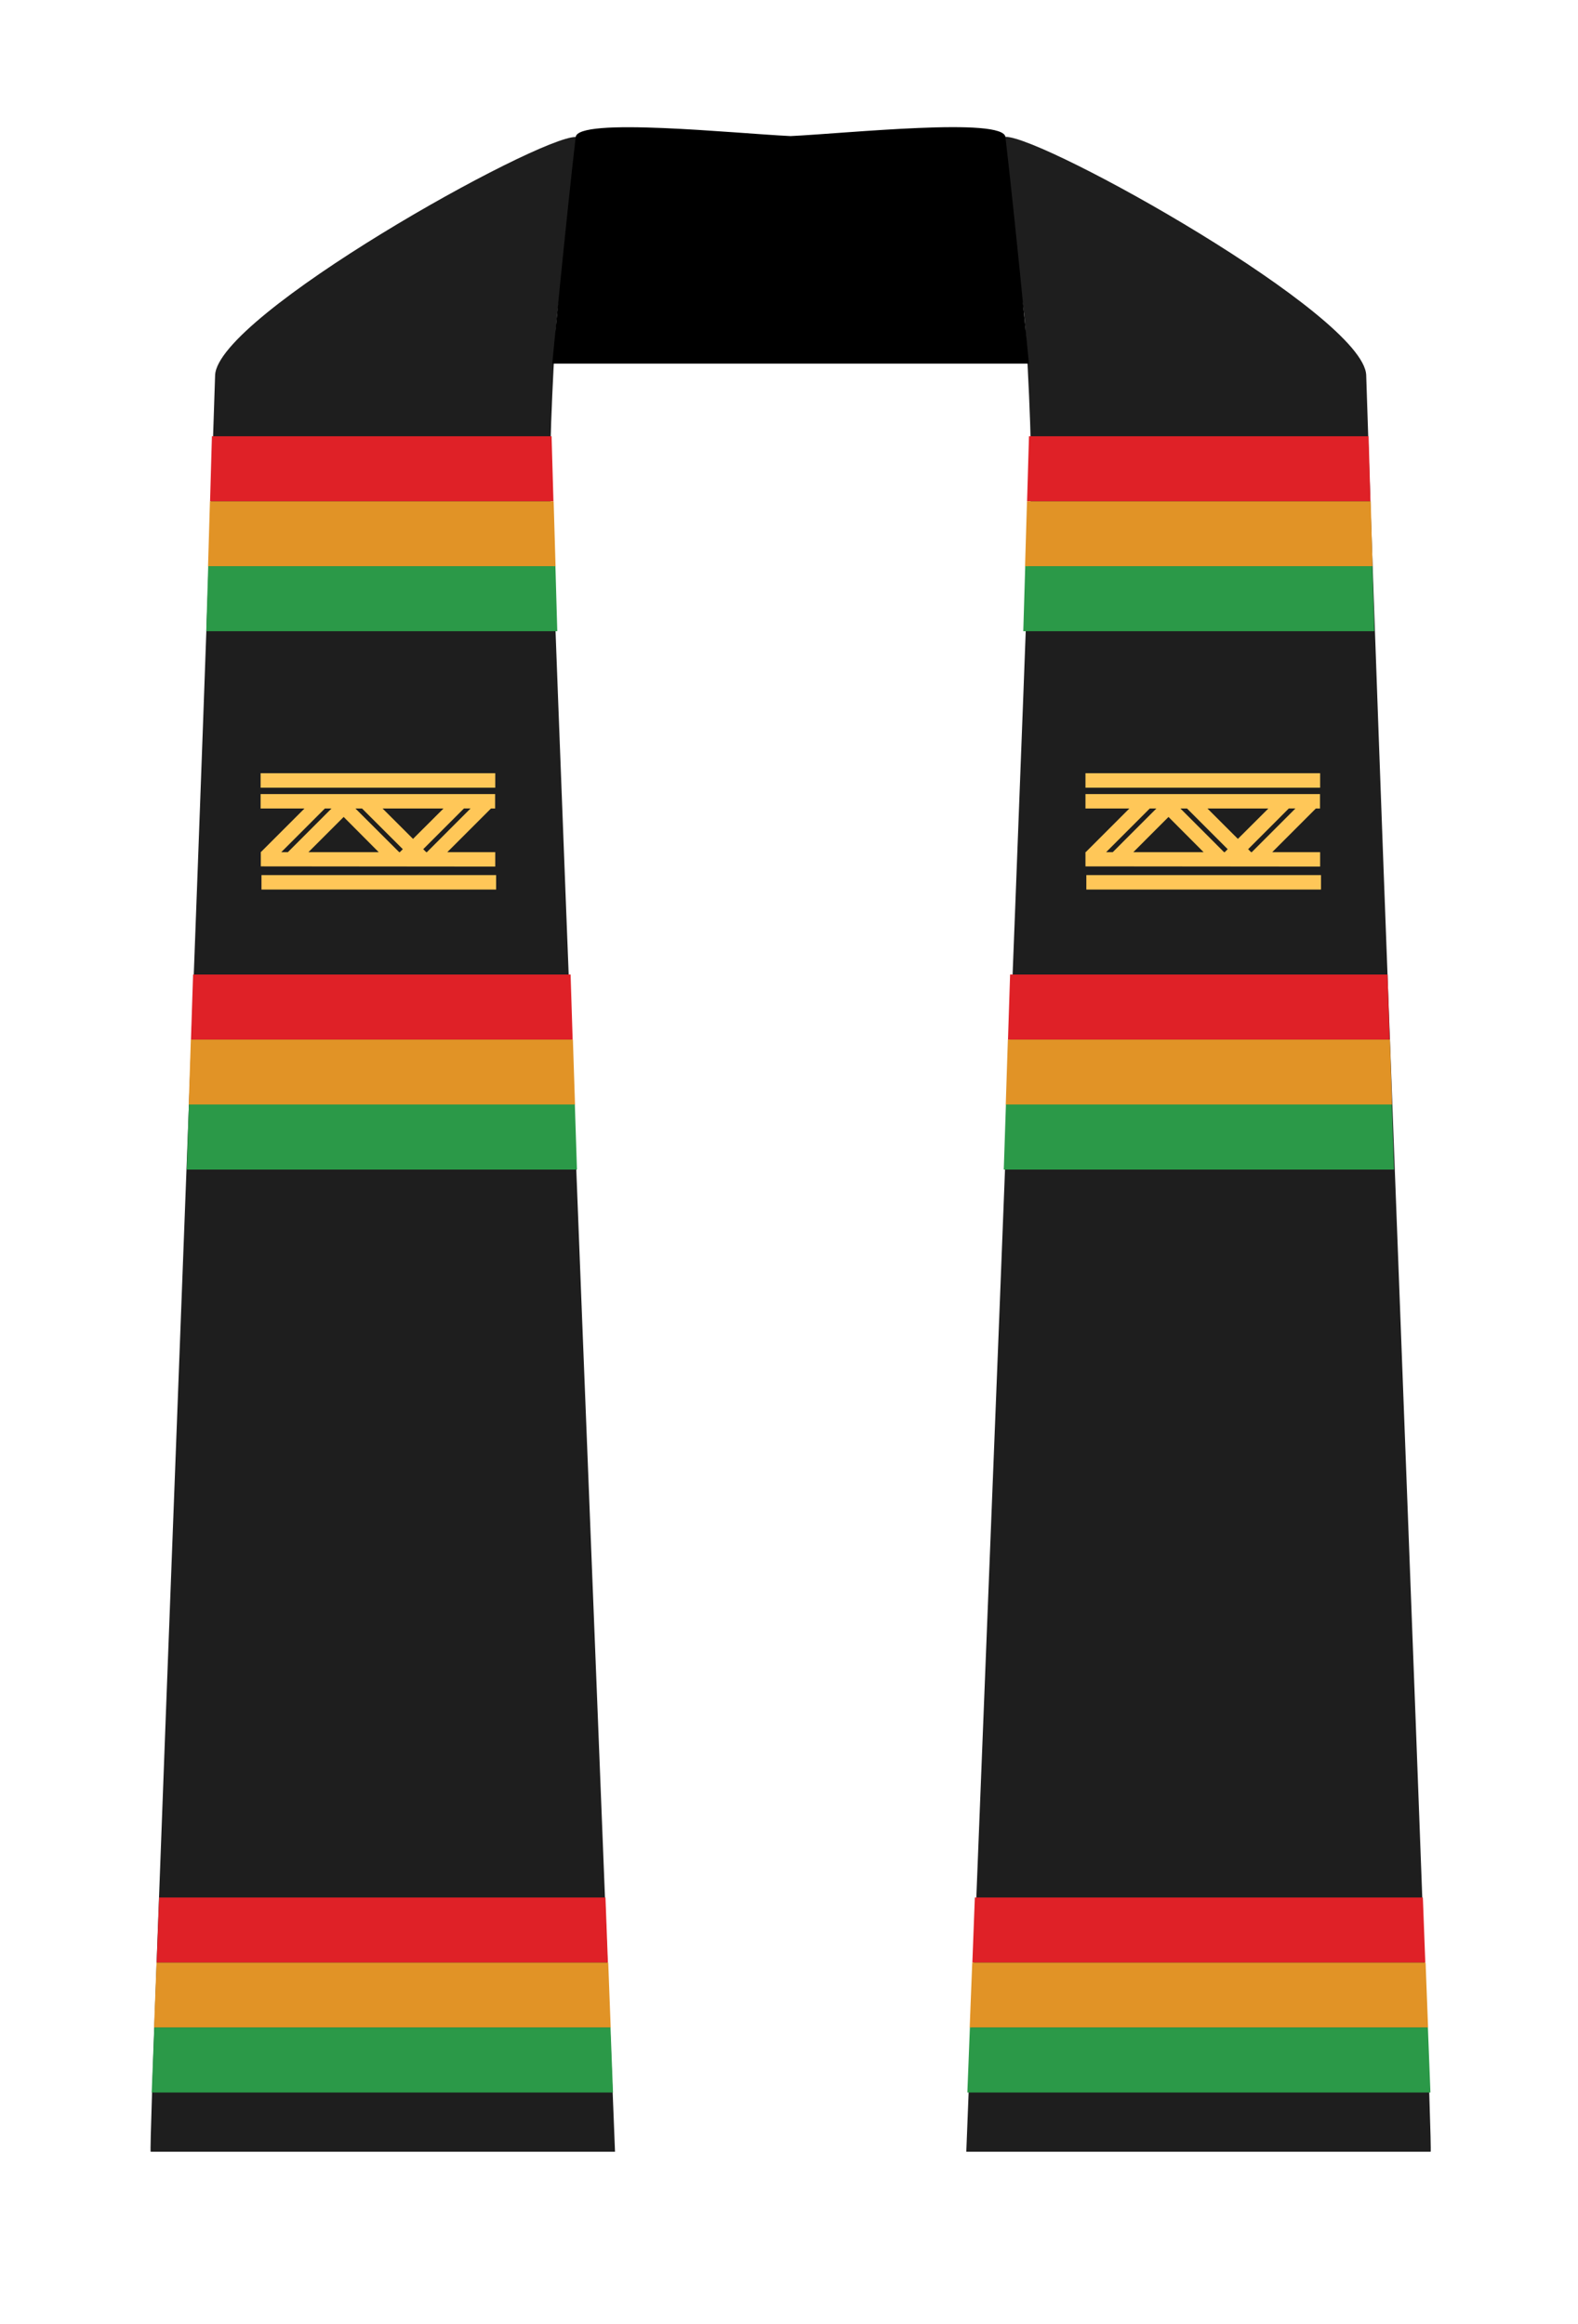 <?xml version="1.0" encoding="UTF-8"?>
<svg xmlns="http://www.w3.org/2000/svg" xmlns:xlink="http://www.w3.org/1999/xlink" viewBox="0 0 381.84 562.32">
   <defs>
      <style>.ff4bc2b4-5218-40de-a800-50cd0e9793b2{opacity:0.53;}.ac84c06f-ef8a-481c-ab2a-4edc6e9c1879{fill:#1e1e1e;}.b30f8ff4-f997-4481-9180-a57d0acfa5cc{fill:#df2127;}.be0fbd63-3a08-409e-968d-9bcd0912312d{fill:#e19326;}.be24968a-559a-4770-8faa-a59240490f42{fill:#2b9948;}.a417f084-4e70-4116-b8ef-66afbc189291,.b914681d-6dfd-4fb0-8156-de66161a3740,.e1f42fdf-be77-40a1-bd61-02ad10eb4298{fill:#ffc758;}.e1f42fdf-be77-40a1-bd61-02ad10eb4298{writing-mode:tb;text-orientation:upright;glyph-orientation-vertical:0deg;font-size:15.29px;}.b914681d-6dfd-4fb0-8156-de66161a3740,.e1f42fdf-be77-40a1-bd61-02ad10eb4298{font-family:Montserrat-Black, Montserrat;font-weight:800;}.b914681d-6dfd-4fb0-8156-de66161a3740{font-size:17.15px;}.bf5130e4-ccae-41f5-82b7-5e1bc4a22ed7{letter-spacing:-0.01em;}.b4186c15-0c78-48dd-8470-65078e94fc3d{letter-spacing:-0.04em;}.f150c88f-e3b2-4dfc-9c82-4e27346f78a6{letter-spacing:0.02em;}.bceaf367-ef68-4fea-bae2-d11330ead9da{letter-spacing:0em;}.e5a7b2a6-5db4-491c-a0ed-4ea9eff76de8{letter-spacing:-0.03em;}</style>
   </defs>
   <title>Asset 23</title>
   <g id="b6adfae3-99be-4ed7-b3b4-97798c1257a2" data-name="Layer 2">
      <g id="a83ce902-1c7f-4543-b250-48e0c5966580" data-name="Layer 1">
         <g class="ff4bc2b4-5218-40de-a800-50cd0e9793b2" />
         <path class="base-stole ac84c06f-ef8a-481c-ab2a-4edc6e9c1879" d="M346.19,520.69H233.82C239.08,387,244.5,252.7,249.47,119c.39-10.3-1.11-38.12-1.62-42.65-1.63-14.39-6.19-28.51-4.55-43.24,9.29-.1,86.83,43.2,87.29,57.69C334.53,214.28,346.8,518.75,346.19,520.69Z" />
         <path class="base-stole ac84c06f-ef8a-481c-ab2a-4edc6e9c1879" d="M36.45,520.69H148.82C143.56,387,138.14,252.7,133.16,119c-.38-10.3,1.12-38.12,1.63-42.65C136.42,62,141,47.87,139.34,33.14c-9.29-.1-86.83,43.2-87.29,57.69C48.1,214.28,35.84,518.75,36.45,520.69Z" />
         <path d="M194.18,88c22.11,0,54.8,0,54.8,0s-3.38-35.13-5.68-54.77c-.17-5-38.59-.93-52-.3-13.39-.63-51.82-4.66-52,.3-2.29,19.64-5.67,54.77-5.67,54.77s32.88,0,54.8,0h5.72Z" />
         
         <polygon class="stripe-1 b30f8ff4-f997-4481-9180-a57d0acfa5cc" points="147.1 474.92 37.91 474.92 38.51 459.17 146.51 459.17 147.1 474.92" />
         <polygon class="stripe-2 be0fbd63-3a08-409e-968d-9bcd0912312d" points="147.77 490.67 37.27 490.67 37.88 474.92 147.18 474.92 147.77 490.67" />
         <polygon class="stripe-3 be24968a-559a-4770-8faa-a59240490f42" points="148.33 506.36 36.71 506.36 37.32 490.62 147.73 490.62 148.33 506.36" />
         <polygon class="stripe-1 b30f8ff4-f997-4481-9180-a57d0acfa5cc" points="138.57 251.57 46.21 251.57 46.72 235.82 138.07 235.82 138.57 251.57" />
         <polygon class="stripe-2 be0fbd63-3a08-409e-968d-9bcd0912312d" points="139.14 267.32 45.67 267.32 46.18 251.57 138.63 251.57 139.14 267.32" />
         <polygon class="stripe-3 be24968a-559a-4770-8faa-a59240490f42" points="139.61 283.02 45.19 283.02 45.71 267.27 139.1 267.27 139.61 283.02" />
         <polygon class="stripe-1 b30f8ff4-f997-4481-9180-a57d0acfa5cc" points="133.92 121.31 50.83 121.31 51.28 105.56 133.47 105.56 133.92 121.31" />
         <polygon class="stripe-2 be0fbd63-3a08-409e-968d-9bcd0912312d" points="134.43 137.06 50.34 137.06 50.8 121.31 133.97 121.31 134.43 137.06" />
         <polygon class="stripe-3 be24968a-559a-4770-8faa-a59240490f42" points="134.85 152.75 49.91 152.75 50.38 137.01 134.4 137.01 134.85 152.75" />
         
         <rect class="symbol-left a417f084-4e70-4116-b8ef-66afbc189291" x="63.06" y="187.11" width="56.78" height="3.5" />
         <path class="symbol-left a417f084-4e70-4116-b8ef-66afbc189291" d="M119.84,209.7v-3.49h-11.6l10.57-10.57h1v-3.49H63.06v3.49H73.68L63.11,206.21h0v0l-.05.05.05.05v3.34Zm-22.37-4.21-.72.72h-.16L86,195.64h1.6Zm-4.9-9.85h14.75L99.94,203Zm-.93,10.57h-17l8.52-8.52Zm11.66,0h-.17l-.72-.72,9.85-9.85h1.6ZM78.62,195.64h1.6L69.66,206.21h-1.6Z" />
         <rect class="symbol-left a417f084-4e70-4116-b8ef-66afbc189291" x="63.27" y="211.76" width="56.78" height="3.5" />

         <polygon class="stripe-1 b30f8ff4-f997-4481-9180-a57d0acfa5cc" points="344.89 474.92 235.29 474.92 235.89 459.17 344.3 459.17 344.89 474.92" />
         <polygon class="stripe-2 be0fbd63-3a08-409e-968d-9bcd0912312d" points="345.56 490.67 234.64 490.67 235.26 474.92 344.96 474.92 345.56 490.67" />
         <polygon class="stripe-3 be24968a-559a-4770-8faa-a59240490f42" points="346.13 506.36 234.08 506.36 234.69 490.62 345.52 490.62 346.13 506.36" />
         <polygon class="stripe-1 b30f8ff4-f997-4481-9180-a57d0acfa5cc" points="336.27 251.57 243.91 251.57 244.42 235.82 335.77 235.82 336.27 251.57" />
         <polygon class="stripe-2 be0fbd63-3a08-409e-968d-9bcd0912312d" points="336.84 267.32 243.37 267.32 243.88 251.57 336.33 251.57 336.84 267.32" />
         <polygon class="stripe-3 be24968a-559a-4770-8faa-a59240490f42" points="337.31 283.02 242.89 283.02 243.41 267.27 336.8 267.27 337.31 283.02" />
         <polygon class="stripe-1 b30f8ff4-f997-4481-9180-a57d0acfa5cc" points="331.62 121.31 248.53 121.31 248.99 105.56 331.17 105.56 331.62 121.31" />
         <polygon class="stripe-2 be0fbd63-3a08-409e-968d-9bcd0912312d" points="332.13 137.06 248.04 137.06 248.51 121.31 331.68 121.31 332.13 137.06" />
         <polygon class="stripe-3 be24968a-559a-4770-8faa-a59240490f42" points="332.56 152.75 247.61 152.75 248.08 137.01 332.1 137.01 332.56 152.75" />
         
         <rect class="symbol-right a417f084-4e70-4116-b8ef-66afbc189291" x="262.66" y="187.11" width="56.78" height="3.5" />
         <path class="symbol-right a417f084-4e70-4116-b8ef-66afbc189291" d="M319.44,209.7v-3.49H307.85l10.56-10.57h1v-3.49H262.66v3.49h10.62l-10.56,10.57h-.06v0l-.05.05.05.05v3.34Zm-22.37-4.21-.71.72h-.17l-10.56-10.57h1.6Zm-4.9-9.85h14.75L299.54,203Zm-.93,10.57h-17l8.51-8.52Zm11.66,0h-.17l-.71-.72,9.84-9.85h1.6Zm-24.68-10.57h1.6l-10.56,10.57h-1.6Z" />
         <rect class="symbol-right a417f084-4e70-4116-b8ef-66afbc189291" x="262.87" y="211.76" width="56.78" height="3.5" />
      </g>
   </g>
</svg>